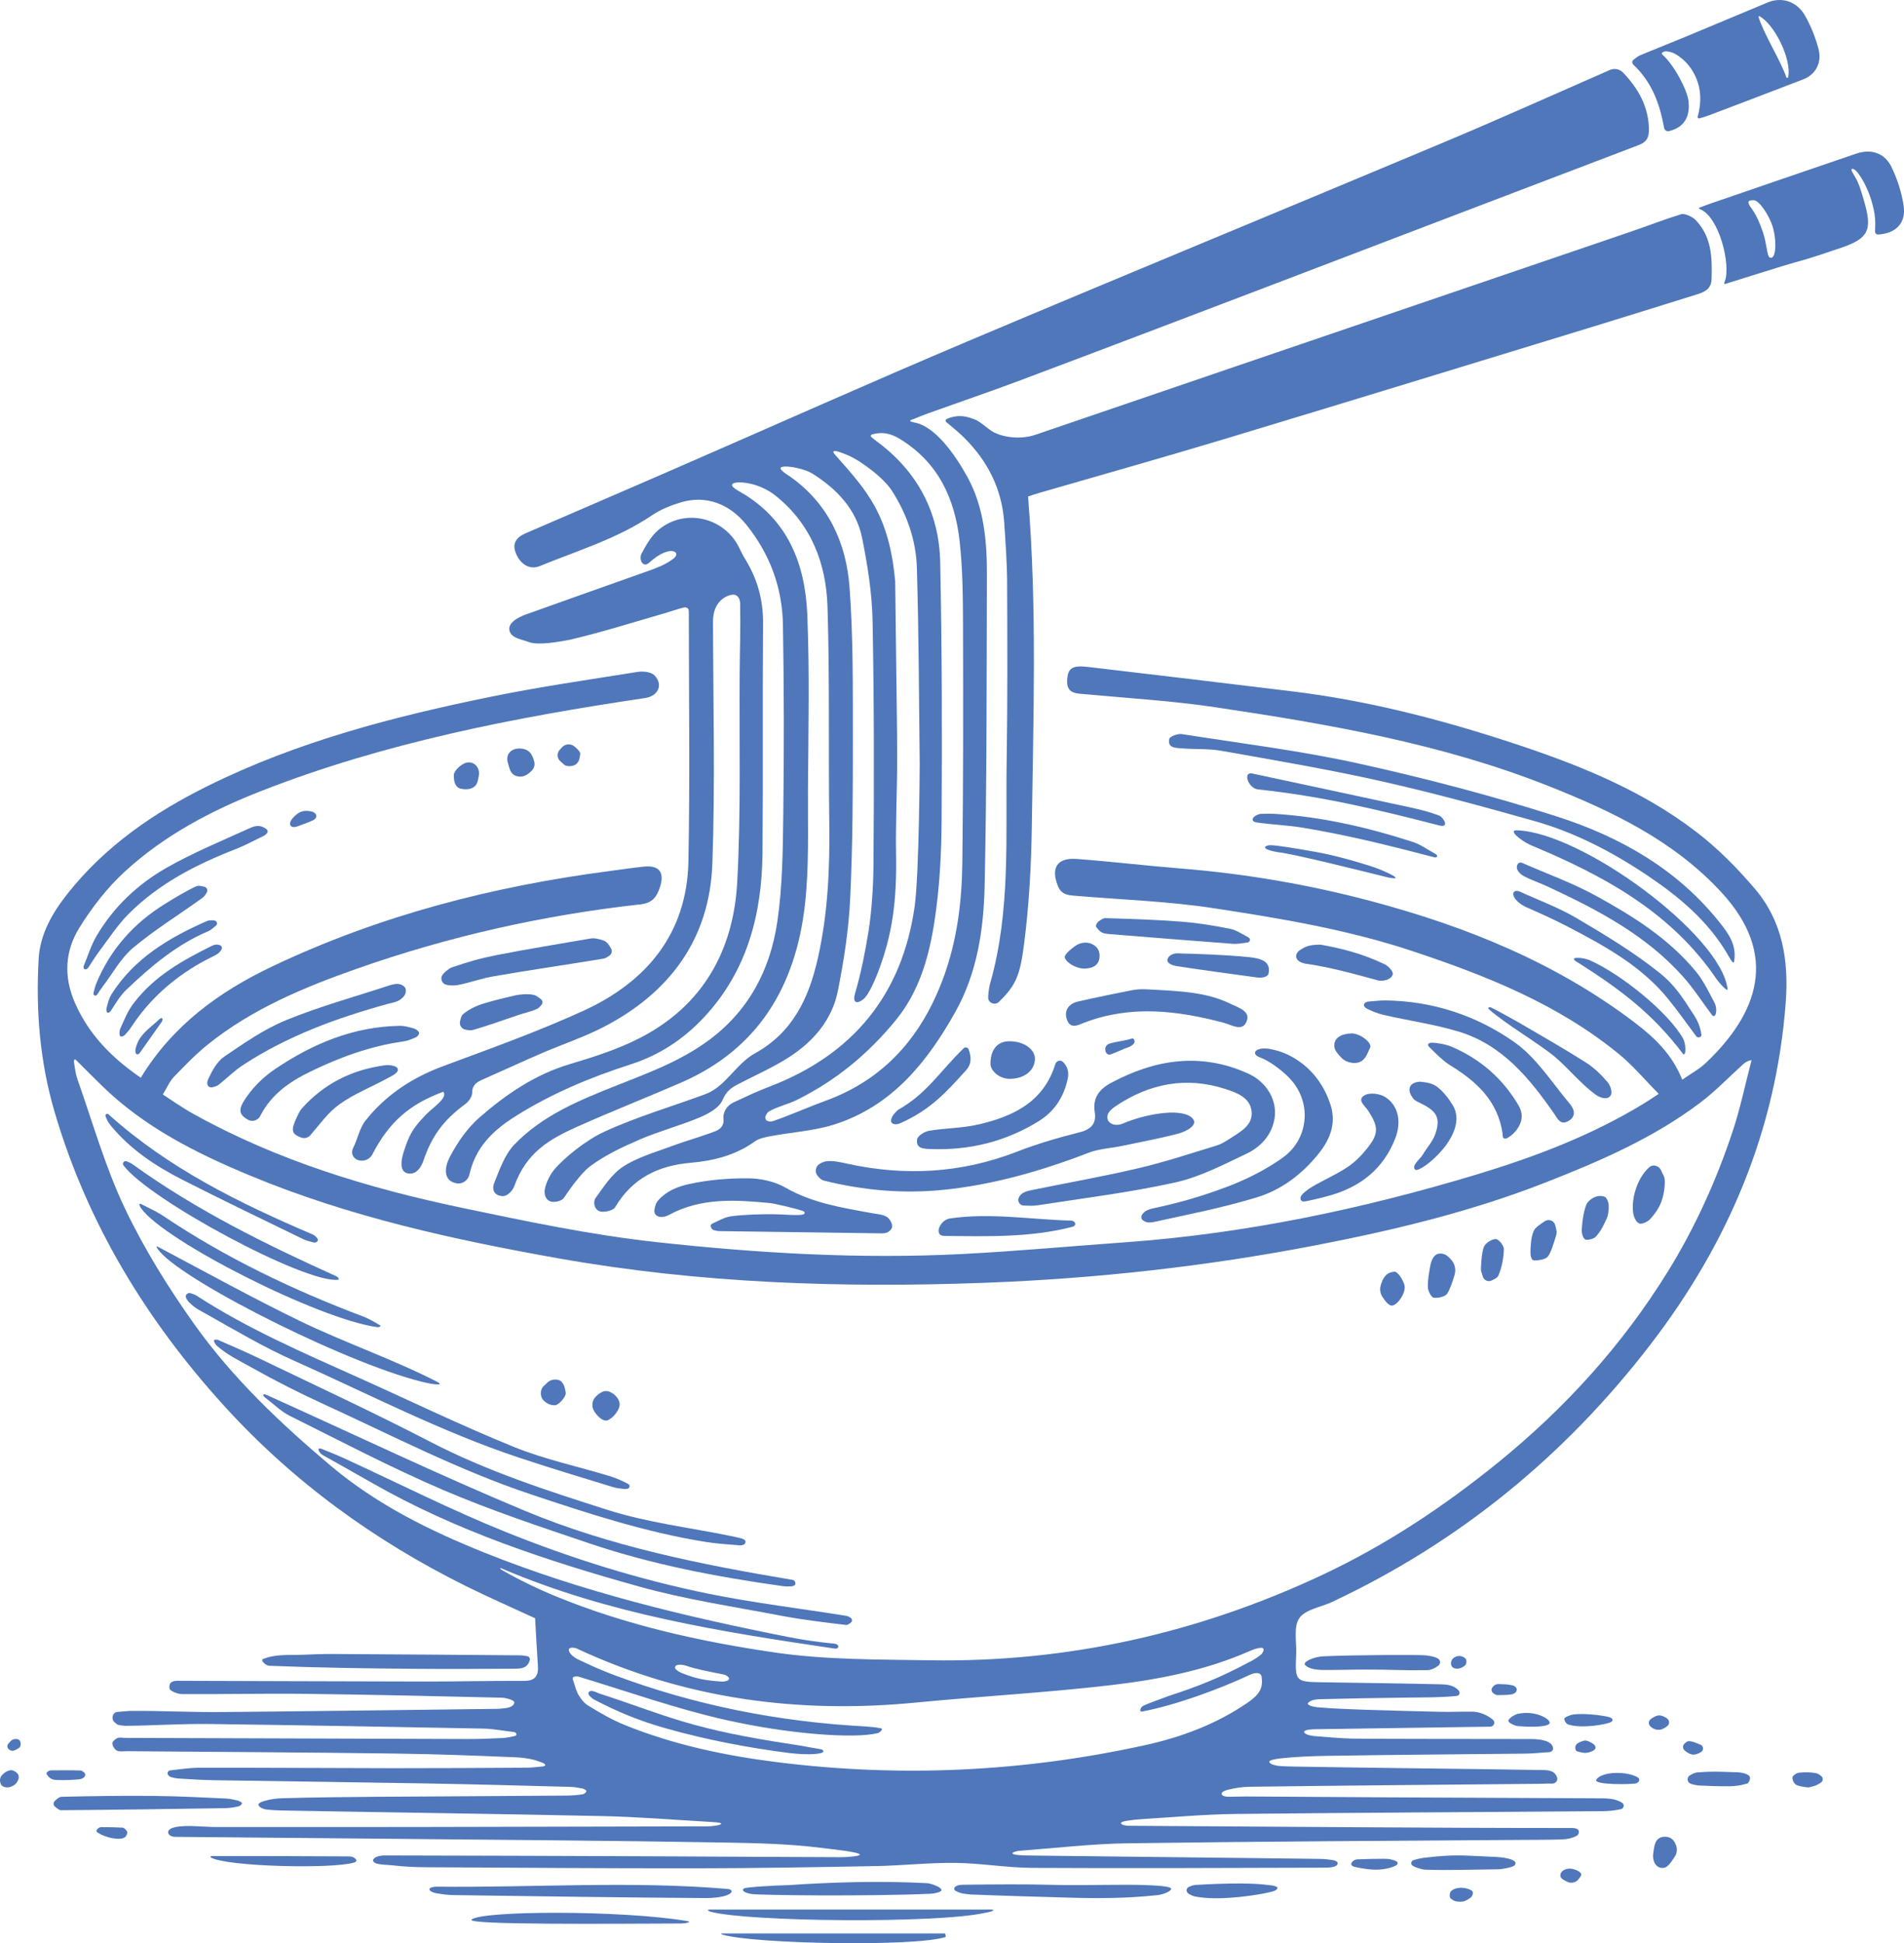 <?xml version="1.0" encoding="utf-8"?>
<!-- Generator: Adobe Illustrator 28.0.0, SVG Export Plug-In . SVG Version: 6.00 Build 0)  -->
<svg version="1.1" id="Ebene_1" xmlns="http://www.w3.org/2000/svg" xmlns:xlink="http://www.w3.org/1999/xlink" x="0px" y="0px"
	 viewBox="0 0 762.4 777.74" style="enable-background:new 0 0 762.4 777.74;" xml:space="preserve">
<style type="text/css">
	.st0{fill:#4F77BA;}
</style>
<g>
	<path class="st0" d="M522.25,693.37c0.64,1.13,3.55,1.42,4.34,1.49c4.93,0.39,9.65,0.84,14.79,0.98
		c5.15,0.14,47.65,0.14,71.48,0.18c4.72,0.01,8.47,0.87,9,3.44c0.2,0.95-0.55,1.76-1.52,1.81c-3.17,0.16-6.26,0.55-9.35,0.58
		c-26.66,0.3-53.31,0.45-79.97,0.9c-6.12,0.1-12,0.35-18.11,0.99c-0.49,0.05-4.79,0.56-4.66,1.34c0.21,1.27,3.27,1.62,3.74,1.69
		c1.02,0.16,6.1,0.27,7.13,0.28c33.66,0.57,63.9,0.83,97.56,1.36c2.72,0.04,5.52-0.15,6.75,2.75c0.55,1.29-0.47,2.71-1.87,2.69
		c-2.6-0.05-2.82,0.06-4.75,0.08c-38.82,0.36-77.65,0.68-116.47,1.19c-2.9,0.04-5.99,0.5-8.89,1.26c-0.5,0.13-2.75,0.78-2.19,1.84
		c0.56,1.06,3.02,0.89,3.51,0.89c2.37,0,3.86-0.12,6.22-0.11c19,0.11,37.99,0.25,56.99,0.35c28,0.14,55.99,0.23,83.99,0.39
		c2.66,0.02,6.64-0.15,9.6,1.82c1.03,0.68,0.66,2.28-0.55,2.54c-2.79,0.6-5.07,0.76-7.19,0.78c-48.98,0.4-97.96,0.58-146.94,1.12
		c-12.65,0.14-25.29,1.32-37.93,2.09c-2.1,0.13-3.48,0.3-5.56,0.62c-0.47,0.07-2.9,0.42-2.49,1.13c0.4,0.71,2.53,0.89,3.01,0.89
		c60.02,0.33,117.51,0.89,177.55,0.89c1.6,0,2.56,0.54,2.68,1.11l0.02,0.12c0.16,0.76-0.18,1.53-0.86,1.91
		c-1.62,0.91-3.95,1.37-5.61,1.42c-5.63,0.2-10.57,0.16-16.21,0.2c-52.66,0.37-105.32,0.62-157.98,1.36
		c-14.47,0.2-28.92,1.94-43.38,3c-0.59,0.04-3.26,0.58-2.62,1.18c0.64,0.6,4.49,0.68,6.33,0.71c38.65,0.45,77.31,0.87,115.96,1.35
		c2.19,0.03,3.28,0.11,5.47,0.44c0.5,0.07,2.92,0.38,2.26,1.74c-0.66,1.36-4.15,1.33-5.68,1.34c-38.82,0.1-77.64,0.29-116.46,0.08
		c-10.29-0.06-20.56-1.87-30.85-2c-10.46-0.13-20.93,1.07-31.4,1.27c-23.98,0.45-47.97,0.87-71.96,0.9
		c-36.31,0.04-72.62-0.24-108.94-0.43c-4.15-0.02-8.31-0.22-12.43-0.69c-2.88-0.33-4.62-0.2-6.98-0.75
		c-0.51-0.12-1.27-0.59-1.46-1.13c-0.18-0.54,0.83-1.36,1.22-1.51c1.26-0.47,2.11-0.63,3.37-0.63c37.33,0.06,74.66,0.21,111.98,0.36
		c23.66,0.1,47.32,0.27,70.98,0.34c2.46,0.01,7.48-0.41,7.37-1.05c-0.21-1.02-10.43-2.06-15.67-2.71
		c-12.98-1.62-26.07-1.9-39.13-2.12c-45.32-0.78-90.64-1.07-135.96-1.52c-27.81-0.28-55.63-0.5-83.44-0.75
		c-0.57-0.01-1.14-0.07-2.02-0.59c-0.67-0.4-0.96-1.29-0.53-1.94c0.45-0.68,1.26-1.05,2.69-1.36c4.49-0.97,10.98-0.04,16.48-0.04
		c26.42,0,52.83,0.03,79.25-0.01c39.16-0.06,78.32-0.16,117.47-0.26c1.77,0,5.38-0.46,5.35-1.07c0-0.5-3.5-0.65-5.26-0.76
		c-14.12-0.82-28.24-1.98-42.38-2.28c-42.12-0.9-84.25-1.44-126.38-2.2c-3.12-0.06-4.96-0.08-8.09-0.43
		c-0.66-0.07-2.59-0.56-3.11-1.65c-0.52-1.08,2.2-1.73,2.73-1.88c2.27-0.67,4.77-0.93,6.96-0.99c12.99-0.34,24.17-0.47,37.17-0.57
		c25.49-0.19,50.98-0.27,76.46-0.48c2.37-0.02,4.16-0.18,6.53-0.53c0.45-0.07,1.37-0.79,1.37-1.24l0,0c0.01-0.46-1.2-1.01-1.66-1.09
		c-1.92-0.32-2.95-0.58-4.88-0.63c-19.16-0.51-38.31-1.03-57.47-1.37c-28.16-0.5-56.31-0.83-84.47-1.28
		c-4.82-0.08-9.64-0.33-14.45-0.67c-1.32-0.09-2.25-0.25-3.55-0.64c-0.52-0.15-1.24-0.94-1.22-1.48l0-0.02
		c0.02-0.6,0.47-1.08,1.07-1.14c3.95-0.42,7.89-1.06,11.84-1.06c25.83-0.03,51.65,0.16,77.48,0.19c17.83,0.02,35.66-0.1,53.49-0.2
		c1.91-0.01,3.82-0.29,5.74-0.44c2.24-0.1,2-1,0.32-1.63c-1.79-0.62-4.37-1.83-10.93-2.12c-17.8-0.72-30.05-1.22-47.86-1.47
		c-35.82-0.5-71.65-0.65-107.48-0.95c-1.33-0.01-2.84,0.29-3.94-0.23c-0.91-0.44-1.74-1.84-1.84-2.89
		c-0.06-0.67,1.15-1.75,2.02-2.13c0.84-0.37,1.96-0.08,2.96-0.07c45.82,0.16,91.65,0.33,137.47,0.46c4.66,0.01,9.33-0.19,13.99-0.41
		c1.51-0.07,3-0.49,4.5-0.75c1.34-0.19,1.01-1.37,0-1.63c-4.2-0.48-8.39-1.32-12.6-1.4c-36.31-0.7-72.63-1.34-108.94-1.83
		c-11.97-0.16-22.21,0.62-34.19,0.73c-0.5,0-2.88-0.28-3.2-0.53c-0.37-0.29-0.73-0.59-1.09-0.89c-1.45-1.25-0.94-3.77,0.94-4.13
		c0.12-0.02,4.96-0.43,5.08-0.43c14.16-0.08,23.62,0.6,37.78,0.46c36.65-0.34,73.29-0.84,109.94-1.28c0.33,0,0.68-0.06,0.99-0.09
		c2.26-0.18,4.99-0.46,5.33-2.43c0.13-0.95-3.35-1.9-5.05-1.94c-26.32-0.62-52.64-1.23-78.97-1.54c-16.33-0.19-32.66,0.2-48.99,0.11
		c-1.77-0.01-4.91-1.23-5.06-2.23c-0.5-3.47,2.58-3.1,4.85-3.09c32.5,0.08,64.99,0.24,97.49,0.28c13.16,0.02,26.33-0.33,39.49-0.25
		c4.45,0.03,5.96-1.86,5.68-6.01c-0.45-6.47-0.77-12.95-1.12-19.06c-9.38-4.34-18.65-8.39-27.7-12.87
		c-36.78-18.24-69.48-41.96-97.14-72.48c-30.99-34.2-54.43-72.68-67.54-117.18c-5.91-20.06-7.59-40.58-6.42-61.32
		c0.56-9.93,5.45-18.41,11.55-26.12c15.11-19.09,34.59-32.45,56.2-43.15c36.01-17.84,74.5-27.77,113.56-35.74
		c19.39-3.96,39.01-6.78,58.56-9.9c2.18-0.35,5.43,0.01,6.75,1.4c3.6,3.8,1.42,8.28-3.79,9.06
		c-52.32,7.77-104.13,17.83-153.62,37.17c-19.94,7.79-38.93,17.77-54.79,32.37c-7,6.44-13.06,14.27-18.09,22.37
		c-5.77,9.29-6.43,19.52-1.78,30.12c5.66,12.89,15,22.14,26.35,29.94c12.72-20.88,31.27-34.4,52.64-44.55
		c42.99-20.42,88.45-32.12,135.48-38.23c4.46-0.58,8.91-1.26,13.38-1.72c6.08-0.62,8.3,2.26,6.41,8.14
		c-1.23,3.84-2.93,6.42-7.8,6.96c-38.89,4.3-76.85,12.83-113.77,25.83c-21.13,7.44-41.72,16.02-59.4,30.19
		c-4.91,3.93-9.32,8.53-13.7,13.07c-1.72,1.78-2.72,4.25-4.41,7.01c2.89,1.85,7.39,5.08,12.21,7.76
		c33.68,18.72,70.13,29.76,107.55,37.6c25.72,5.39,51.58,10.83,77.65,13.7c40.9,4.49,82.05,6.91,123.26,4.76
		c21.61-1.13,43.18-3.12,64.78-4.67c47.89-3.45,94.61-13.25,140.44-27.07c23.42-7.06,46.37-15.75,67.42-28.64
		c1.53-0.93,3-1.95,5.67-3.69c-5.58-5.64-10.26-11.27-15.81-15.83c-24.39-20-53.08-31.42-82.64-41.25
		c-26.07-8.68-53.01-13.16-79.98-17.26c-17.91-2.72-36.13-3.36-54.22-4.86c-3.2-0.27-6.35-0.16-7.88-3.9
		c-2.98-7.27-0.39-11.5,7.42-10.92c13.94,1.03,27.83,2.71,41.77,3.83c25.8,2.07,51.23,6.42,76.2,13.06
		c37.92,10.09,73.93,24.59,105.48,48.56c7.85,5.96,15.04,12.7,19.09,22.91c3.49-2.45,6.87-4.26,9.54-6.8
		c20.63-19.64,29.5-43,6.01-68.35c-19.08-20.59-43.57-32.27-69.2-42.43c-42.96-17.03-88.04-24.73-133.34-31.5
		c-17.11-2.56-34.45-3.57-51.7-5.18c-3.94-0.37-8.03-0.06-7.59-5.94c0.33-4.48,2-5.75,8.24-5.02c27.42,3.21,54.84,6.5,82.25,9.84
		c29.37,3.58,57.95,10.88,85.97,20.01c26.78,8.72,53.15,18.99,75.74,36.41c8.5,6.55,16.21,14.39,23.19,22.57
		c11.1,13.03,13.58,28.76,12.32,45.53c-3.86,51.29-23.09,96.44-54.19,136.88c-34.23,44.51-76.54,79.09-127.45,102.99
		c-4.51,2.12-10.74,2.99-13.14,6.51c-2.4,3.51-1.01,9.62-1.24,14.59c-0.49,10.65-0.26,10.89,10.25,11.05
		c15.83,0.25,31.66,0.44,47.49,0.81c2.41,0.06,5.1,0.22,7.2,2.33c0.71,0.71,0.76,2.19-0.8,2.35c-5.98,0.61-12.78,0.56-18.56,0.63
		c-12.16,0.15-24.32,0.34-36.48,0.66c-0.51,0.01-2.22,0.23-2.72,0.46c-1.02,0.47-2.34,1.14-1.41,1.76c0.58,0.39,0.91,0.52,1.77,0.72
		c4.44,1.04,34.72,1.7,50.87,2.1c4.33,0.11,8.67-0.12,13-0.05c2.68,0.04,5.96,1.27,8.22,3.29c1.05,0.94,0.33,2.69-1.08,2.71
		c-24.01,0.35-47.19,0.69-70.36,1.03C525.74,692.11,521.61,692.24,522.25,693.37z M231.25,677.62c0.62,1.32,2.33,3.81,4.02,4.85
		c4.8,2.96,9.73,5.85,14.94,7.95c19.57,7.9,39.95,12.22,60.93,14.85c49.47,6.21,98.44,3.9,147.05-6.73
		c14.87-3.25,29.08-8.54,41.73-17.32c4.56-3.17,5.85-5.81,5.28-9.99c-0.32-2.36-3.19-1.62-4.49-1.02
		c-12.35,5.8-30.19,12.35-43.46,14.81c-1.11,0.21-0.64-1.6,0.33-2.18c1.59-0.95,8.62-3.32,10.31-4.04
		c11.15-3.59,20.7-7.32,32.23-13.54c1.56-0.67,3.41-1.95,4.8-3.01c0.44-0.33,1.32-1.74,0.99-2.35s-1.41-0.37-1.93-0.28
		c-1.42,0.25-2.56,0.73-3.85,1.29c-17.76,7.8-36.66,11.36-55.66,13.58c-25.79,3.01-51.76,4.4-77.61,6.92
		c-47.25,4.61-92.73-1.43-135.99-21.65c-0.61-0.28-1.03-0.27-1.75-0.31c-0.36-0.02-1.02,0.14-1.22,0.44l0,0
		c-0.27,0.4-0.1,0.84,0.11,1.27c0.57,1.18,2.01,2.29,3.27,2.9c4.64,2.24,9.37,4.36,14.19,6.18c32.54,12.25,66.24,18.86,100.92,20.73
		c1.62,0.09,4.61,0.38,6.38,0.75c1.02,0.21-0.33,1.69-1.34,1.94c-9.09,2.25-34.85,0.54-60.69-5.26c-20.03-4.5-38.4-11.1-58.72-17.25
		c-0.92-0.28-3.21-0.49-2.61,1.18c0.44,1.23,0.83,2.52,1.25,3.82C230.81,676.55,231.18,677.47,231.25,677.62z M30.61,424.42
		c-1.02-1.12-1.06,0.32-0.97,0.85c0.39,2.4,0.59,4.48,1.39,6.74c6.09,17.23,11.09,35,18.89,51.43
		c7.73,16.28,17.42,31.85,27.89,46.57c15.3,21.51,34.46,39.65,54.63,56.64c18.44,15.53,39.71,26.04,61.91,34.91
		c39.14,15.64,79.9,25.43,121.11,33.58c6.36,1.26,11.99,2.05,18.45,2.68c1.45,0.14,1.86,0.79,1.73,1.4l0,0
		c-0.1,0.49-0.81,0.69-1.31,0.61c-45.43-6.72-90.65-13.8-133.31-32.02c-1.22-0.52-0.82,0.14,0.04,0.62c7.06,4,14.04,7.4,21.48,10.46
		c28.06,11.52,57.59,18.06,87.36,22.44c20.64,3.04,41.83,2.84,62.79,3.17c54.87,0.87,107.11-10.87,156.76-34.16
		c25.47-11.95,48.71-27.38,70.53-45.09c26.75-21.72,49.61-46.88,67.76-76.18c10.91-17.6,19.44-36.44,25.99-56.07
		c3.13-9.38,5.13-19.14,7.64-28.72c-1.92,0.33-2.84,1.17-3.76,2.01c-5.54,5.01-10.75,10.46-16.68,14.95
		c-18.92,14.31-40.56,23.62-62.44,32.17c-29.55,11.55-60.28,18.93-91.41,24.95c-43.94,8.49-88.27,13.4-132.92,15.06
		c-57.04,2.11-113.9,0.25-170.3-9.75c-42.23-7.49-84-16.65-123.74-33.17c-21.58-8.97-42.44-19.42-59.44-36.09
		C37.3,431.1,33.97,427.75,30.61,424.42z M270.6,666.69c-1.34,1.38,2.15,2.82,2.52,2.96c5.77,2.32,9.69,2.97,16.19,3.39
		c0.4,0.03,2.45-0.23,2.64-1.05s-1.54-1.67-1.93-1.75c-6.18-1.24-11.19-2.14-15.39-3.6C273.44,666.23,271.24,666.04,270.6,666.69z"
		/>
	<path class="st0" d="M349.13,173.88c-0.46,0.13-0.6,0.72-0.23,1.03c0.74,0.61,1.36,1.13,2.01,1.61
		c16.4,12.06,25.16,28.49,25.57,48.59c0.71,34.65,0.78,69.32,0.55,103.98c-0.09,13.28-0.84,26.68-2.87,39.78
		c-2.19,14.12-6.03,27.91-15.52,39.5c-11.06,13.52-24.14,24.27-39.8,31.97c-3.04,1.49-8.2,2.81-11.09,4.6
		c-0.49,0.3-1.55,1.84-1.29,2.71l0.21,0.45c0.26,0.57,1.46,1.08,3.11,0.52c6.44-2.21,14.17-5.65,20.57-7.97
		c23.93-8.67,38.77-25.89,47.43-49.4c5.51-14.97,7.37-30.43,7.56-46.1c0.39-31.66,0.36-63.33,0.27-94.99
		c-0.03-11.15-0.12-22.36-1.34-33.42c-1.88-17.06-8.51-31.69-24.04-41.11C356.6,173.43,353.3,172.72,349.13,173.88z M368.27,305.66
		c-0.28-26.12-0.38-52.25-1.13-78.35c-0.32-11.1-3.99-21.54-10.05-30.97c-3.33-5.19-12.78-12.28-18.08-14.34
		c-2-0.78-4.64-1.89-5.18-1.37c-0.46,0.47,0.65,1.47,1.19,2.09c11.92,13.54,21.02,23.14,23.43,49.96
		c0.26,20.46,0.53,40.92,0.76,61.39c0.06,5.11,0.01,10.22,0.01,15.37c0,0-0.56,23.94-0.45,29.22c0.37,18.03-0.42,32.4-6.87,49.6
		c-1.13,3.01-3.89,9.85-6.21,11.67c-2.82,2.21-4.33,1.16-3.32-2.28c2.52-8.6,4.07-16.73,5.39-24.83c1.25-7.67,1.93-18.14,1.99-25.87
		c0.26-32.83,0.28-65.66-0.35-98.48c-0.21-11.06-2-22.2-4.17-33.08c-2.31-11.57-10.2-19.71-19.89-25.82
		c-2.9-1.83-9.44-3.26-12.02-2.73c-2.58,0.54,2.25,3.34,3.09,3.93c15.3,10.83,22.45,26.51,23.77,44.34
		c1.49,20.07,1.3,40.28,1.32,60.43c0.03,21.32-0.05,42.67-1.06,63.96c-0.59,12.43-2.5,24.9-4.95,37.12
		c-2.32,11.62-9.87,20.32-19.7,26.6c-6.43,4.11-13.51,7.2-20.3,10.73c-2.77,1.44-4.76,2.93-6.19,6.36
		c-1.29,3.08-5.64,5.45-9.15,6.93c-7.82,3.29-16.12,5.44-23.9,8.8c-6.97,3.01-14.05,6.3-20.06,10.82
		c-3.69,2.78-8.72,10.05-10.44,12.63c-0.4,0.6-1.07,0.86-1.74,1.13c-0.89,0.35-2.56,0.67-3.85,0.14c-1.77-0.73-2.37-3-1.99-4.87
		c0.57-2.8,2.2-6,4.04-8.11c3.53-4.09,11.97-11.23,19.77-14.83c13.08-6.03,27.08-10.06,40.64-15.1c2.2-0.82,4.31-2.26,6.08-3.83
		c4.57-4.06,8.3-9.51,13.48-12.36c15.35-8.45,21.75-22.33,25.33-38.24c4.01-17.82,4.8-35.92,4.55-54.14
		c-0.38-28.82,0.2-57.66-0.71-86.46c-0.54-17.3-6.48-32.92-20.68-44.34c-6.96-5.6-15.58-5.99-17.14-4.96s1.94,2.83,3.03,3.45
		c18.95,10.9,25.86,28.78,26.7,49.08c0.95,23.12,0.42,46.31,0.27,69.47c-0.1,15.65,0.53,31.44-1.26,46.93
		c-3.72,32.15-18.54,57.37-49.49,70.82c-13.75,5.97-27.7,11.46-41.39,17.56c-11.71,5.22-20.52,10.46-25.42,23.77
		c-0.51,1.7-2.92,4.66-5.36,4.05c-2.57-0.36-3.85-2.36-2.63-5.4c2.13-5.28,4.15-11.15,7.94-15.11
		c11.19-11.66,25.89-17.71,40.69-23.58c12.48-4.95,25.12-9.55,36.3-17.56c16.72-11.98,25.46-28.61,28.35-48.12
		c2.08-14.08,2.2-28.52,2.38-42.81c0.32-25.32,0.31-50.65-0.13-75.97c-0.25-14.85-5.17-28.28-14.62-40.04
		c-6.74-8.38-16.2-12.08-26.46-8.94c-3.94,1.2-7.93,2.81-11.32,5.1c-13.85,9.36-29.73,14.12-44.97,20.34
		c-3.91,1.6-7.58-0.53-9.47-4.89c-1.81-4.17,0.08-6.63,3.84-8.25c19.56-8.44,39.13-16.86,58.67-25.36
		c39.39-17.14,78.6-34.68,118.17-51.4c63.5-26.83,127.27-53.03,190.83-79.71c22.2-9.32,44.16-19.19,66.46-28.95
		c1.83-0.8,3.97-0.34,5.34,1.12c5.91,6.25,10.1,13.32,10.29,22.55c0.07,3.26-0.84,5.15-4.1,6.39
		c-49.98,18.98-99.92,38.1-149.88,57.13c-32.38,12.33-64.76,24.65-97.2,36.83c-12.46,4.68-25.07,8.97-37.61,13.47
		c-2,0.72-3.95,1.55-5.9,2.32c-1.82,0.58-1.35,0.91,0.63,1.29c8.24,1.57,16.1,12.65,21.1,21.69c6.69,12.11,7.91,25.72,7.87,39.3
		c-0.12,41.49-0.02,82.99-0.91,124.46c-0.37,17.32-2.99,34.8-11.6,50.22c-11.3,20.25-25.57,38.08-48.9,45.38
		c-8.03,2.51-16.69,2.99-25.03,4.55c-2.26,0.42-4.76,0.89-6.55,2.18c-7.75,5.55-16.51,7.71-25.77,8.52
		c-12.87,1.12-23.28,6.2-30.11,17.79c-0.81,1.38-4.66,2.22-6.32,1.56c-2.44-0.97-2.29-4.18-1.62-5.1c3.35-4.6,6.62-9.83,11.23-12.79
		c5.88-3.78,12.96-5.74,19.62-8.23c5.75-2.15,11.73-3.72,17.44-5.97c2.17-0.86,3.31-2.7,3.05-4.65c-0.37-2.84,1.37-5.54,3.96-6.76
		c4.88-2.28,9.53-4.47,14.33-6.3c33.49-12.78,53.24-36.79,58.26-72.21C368.07,349.44,368.27,305.66,368.27,305.66z"/>
	<path class="st0" d="M411.65,198.72c3.65,44.28,2.11,88.09,1.51,131.87c-0.22,15.77-1.09,31.61-3.1,47.23
		c-1.56,12.17-3.1,16.46-10.09,23.17c-1.67,1.6-4.45,0.34-4.29-1.97c0.13-1.93,0.33-3.73,0.81-5.45c8.3-29.2,6.13-59.16,6.6-88.9
		c0.37-23.82,0.28-47.65,0.18-71.47c-0.03-7.98-0.62-15.97-1.15-23.94c-0.9-13.6-6.72-24.93-16.36-34.38
		c-2.02-1.99-4.26-3.75-6.87-5.96c-0.41-0.35-0.31-1.02,0.19-1.23c4.72-2.03,8.32-1.05,11.85,0.45c1.89,1.02,3.45,2.39,5.37,3.85
		c3.86,2.92,11.84,4.23,18.37,2c26.62-9.1,53.25-18.18,79.88-27.26c52.79-17.99,105.59-35.97,158.37-53.98
		c6.77-2.31,13.45-4.92,20.29-7.03c1.38-0.42,4.82,1.23,5.73,2.32c6.35,6.59,6.73,14.73,6.39,23.82c-0.14,3.76-2.77,5.01-5.76,5.94
		c-14.47,4.5-28.93,9.04-43.42,13.47c-48.89,14.94-97.76,29.95-146.7,44.7c-24.39,7.35-48.93,14.22-73.39,21.32
		C414.63,197.69,413.23,198.2,411.65,198.72z"/>
	<path class="st0" d="M293.59,237.99c-1.6,0-8.1,1.79-8.09,10.76c0.06,32.32,0.9,64.67-0.26,96.95
		c-1.09,30.24-17.22,51.85-43.89,65.51c-7.83,4.01-16.28,6.79-24.38,10.29c-7.94,3.43-15.79,7.07-23.71,10.56
		c-2.41,1.06-4.2,2.17-4.2,5.38c0,1.5-1.41,3.45-2.75,4.44c-8.66,6.38-13.4,12.72-16.77,22.66c-1.25,3.7-3.7,5.87-6.63,4.98
		c-2.96-0.9-2.31-5.26-1.27-8.46c2.04-6.3,3.29-9.08,8.23-14.2c2.62-3.14,9.75-7.3,7.62-9.91c-13.55,5.05-21.65,12.05-28.42,25.12
		c-1.07,2.06-3.71,3.04-5.86,2.17l-0.08-0.03c-1.88-0.75-2.69-2.86-1.77-4.66c1.83-3.62,2.62-8.08,5.01-11.08
		c8.14-10.25,18.72-17.19,31.09-21.78c18.87-7.01,37.89-13.8,56.17-22.16c25.3-11.58,41.46-30.87,42.03-59.84
		c0.64-32.98,0.17-65.98,0.16-98.97c0-0.43,0.01-1.17-0.13-1.8c-0.13-0.6-1.15-0.95-1.74-0.81c-2.46,0.57-4.49,1.35-6.78,2.02
		c-15.99,4.64-26.13,7.89-38.93,10.9c-2.82,0.56-12.61,2.45-16.47,0.94c-2.81-1.1-6.55-1.39-7.62-4.14
		c-1.31-3.35,3.21-5.75,6.55-6.95c16.13-5.77,32.28-11.48,48.42-17.21c3.49-1.24,6.97-2.49,10.12-4.77c4.27-2.74-0.67-6.55-9.29,1.3
		c-2.53,2.3-4.26-1.37-3.04-3.66c1.83-3.44,3.91-7.1,6.83-9.53c10.56-8.77,26.43-4.95,32.32,7.35c0.7,1.46,1.41,2.92,2.26,4.29
		c4.95,7.98,7.3,16.43,7.23,25.8c-0.24,30.66,0.05,61.33-0.23,91.99c-0.23,24.51-6.16,47.22-23.4,65.7
		c-8.07,8.65-17.78,15.1-29.1,18.75c-16.22,5.23-31.81,11.67-46.32,20.81c-9.56,6.02-16.11,12.66-18.56,23.47
		c-0.5,2.22-2.81,3.84-5.05,3.44c-5.88-1.04-4.62-6.92-2.93-10.23c3.03-5.91,7.09-11.82,12.07-16.16
		c10.68-9.3,22.34-17.25,36.3-21.38c9.39-2.78,18.88-5.84,27.58-10.25c25.37-12.86,37.78-34.99,39.29-62.45
		c1.53-27.92,0.78-55.96,0.98-83.95c0.07-9.86,0.41-17.82,0.19-27.68C296.32,239.35,295.19,237.99,293.59,237.99z"/>
	<path class="st0" d="M409.92,482.5c-1.55-0.06-2.6-1.64-2.02-3.08c0.8-1.99,2.86-2.63,5.06-3.08c14.34-2.92,28.78-5.47,43.02-8.81
		c10.5-2.46,20.78-5.89,31.12-9.03c1.88-0.57,3.64-1.66,5.31-2.74c4.17-2.72,9.42-5.33,8.74-11.09c-0.64-5.39-5.94-7.36-10.51-8.83
		c-15.66-5.05-30.29-2.21-43.77,6.79c-0.58,0.39-1.1,0.77-1.56,1.15c-4.33,3.57-0.69,8.05,4.47,5.84
		c8.34-3.57,22.21-6.21,27.08-2.59c3.98,2.97-2.05,5.88-4.83,6.61c-7.49,1.98-15.12,3.41-22.71,4.99c-4.5,0.94-9.27,1.13-13.49,2.76
		c-18.89,7.29-38.21,12.83-58.37,14.85c-16.02,1.6-31.95,0.16-47.57-3.73c-0.92-0.23-1.71-0.97-2.47-1.85
		c-1.31-1.54-0.92-3.88,0.83-4.88c0.9-0.51,1.81-0.92,2.76-1.02c2.73-0.29,5.62,0.41,8.37,1.01c22.88,5,45.42,3.86,67.69-4.78
		c8.24-3.2,16.73-5.67,25.3-7.83c4.52-1.14,6.72-3.49,5.99-8.02c-0.89-5.52,1.61-9.08,6.44-11.68c17.79-9.57,36.11-12.33,54.97-3.79
		c7.74,3.51,11.78,11.03,10.56,18.12c-1.12,6.53-5.5,11.25-11.15,13.93c-9.28,4.42-18.67,9.33-28.57,11.53
		c-18.15,4.03-36.69,6.28-55.09,9.14C413.71,482.67,411.83,482.58,409.92,482.5z"/>
	<path class="st0" d="M690.67,112.55c2.49-6.72-2.38-25.88-9.93-28.82c-0.36-0.14-0.71-0.43-0.36-0.58
		c1.39-0.56,3.87-1.44,4.37-1.62c19.47-6.69,38.94-13.37,58.42-20.01c6.11-2.08,11.54-0.35,14.33,5.52
		c2.25,4.74,3.93,9.94,4.73,15.12c1.09,7.01-2.89,11.22-10.14,11.7c-0.73,0.05-1.31-0.51-1.28-1.24c0.15-3.97,0.29-6.58-1.58-12.77
		c-1.23-4.04-3.84-9.2-5.97-11.43c-0.31-0.33-0.91-0.83-1.45-0.84c-0.54-0.02-0.57,0.52-0.31,0.96c0.38,0.64,1.23,2.1,1.62,2.82
		c1.55,2.83,2.32,5.86,3.25,8.98c3.52,11.87,1.86,15.16-9.7,19.03c-5.84,1.96-11.67,3.98-17.62,5.56
		c-4.24,1.13-24.5,7.57-28.33,8.74C690.21,113.81,690.48,113.04,690.67,112.55z M702.03,80.1c-2.47,0.07-2.02,0.97-1.62,1.88
		c0.53,1.23,2.73,2.82,5.46,10.82c1.61,4.71,1.63,9.67,2.73,10.24c2.5,1.29,3.01-6.28,1.22-12.31
		C708.58,86.57,704.51,80.03,702.03,80.1z"/>
	<path class="st0" d="M666.34,51.16c-1.72-9.56-4.85-18.23-12.34-25.31c-0.58-0.55-0.51-1.49,0.12-1.97
		c0.95-0.73,1.72-1.35,2.6-1.73c6.09-2.56,12.25-4.95,18.35-7.49c10.91-4.53,21.8-9.12,32.7-13.66c5.63-2.34,11.66-0.55,14.98,5.23
		c2.37,4.13,4.18,8.73,5.41,13.34c1.48,5.57-1.19,10.3-6.1,12.19c-12.41,4.78-24.84,9.51-37.28,14.23
		c-1.17,0.45-3.01,1.04-4.27,1.39c-0.45,0.12-0.85-0.29-0.72-0.73c3.46-12.14-2.5-20.1-6.28-23.15c-1.84-1.48-3.53-2.75-6.35-2.96
		c-0.84-0.06-2.25,0.64-1.62,1.2c5.08,4.52,10.15,14.6,10.59,18.78c0.49,4.66-0.49,10.16-7.85,11.98
		C667.38,52.7,666.51,52.06,666.34,51.16z M704.15,6.79c2.08,6.79,8.87,17.47,11.14,24.15c0.12,0.36,0.64,0.33,0.72-0.03
		c1.5-7.26-5.54-21.25-11.49-24.42C704.32,6.37,704.09,6.57,704.15,6.79z"/>
	<path class="st0" d="M694.38,384.81c-0.28,1.64-2.23-2.21-3.01-3.51c-7.65-12.74-18.79-22.15-30.76-30.26
		c-14.2-9.62-29.48-17.71-46.11-22.41c-20.47-5.78-41.02-11.39-61.76-16.04c-21.08-4.72-42.41-8.32-63.68-12.1
		c-5.21-0.93-10.64-0.53-15.95-0.98c-2.33-0.2-5.72-0.07-4.89-3.8c0.22-0.99,3.39-2.15,5-1.9c23.65,3.71,47.48,6.62,70.81,11.78
		c26.77,5.92,53.41,12.86,79.5,21.24c25.3,8.12,48.2,21.12,65.18,42.54C692.17,373.72,695.49,378.26,694.38,384.81z"/>
	<path class="st0" d="M284.64,491.02c-0.19-0.5,0.05-1.05,0.54-1.27c2.52-1.14,4.99-2.62,7.61-2.96c5.42-0.7,11.86-0.85,16.43-0.83
		s10.43,0.71,12.48,0.09c0.61-0.18,0.65-1.03,0.06-1.27c-2.4-0.96-11.65-3.1-13.4-3.27c-13.8-1.31-27.58-2.27-40.48,4.73
		c-0.95,0.52-2.07,0.86-3.24,0.82c-1.7-0.06-2.8-1.19-2.59-2.72c0.19-1.36,0.46-2.77,1.66-4.08c3.35-3.67,7.61-5.34,12.14-6.34
		c7.75-1.71,15.86-2.39,23.8-2.32c4.98,0.04,10.52,1.24,14.79,3.69c10.88,6.23,22.81,8.09,34.76,10.26
		c1.96,0.36,4.11,0.47,5.78,1.41c1.17,0.66,2.25,2.51,2.26,3.84c0.01,0.91-0.77,1.86-2.12,2.54c-0.28,0.14-1.47,0.3-1.81,0.29
		c-21.81-0.29-43.61-0.59-65.42-0.91c-0.66-0.01-1.32-0.19-1.97-0.36c-0.54-0.14-0.97-0.53-1.16-1.05L284.64,491.02z"/>
	<path class="st0" d="M509.08,419.94c3.98,0.83,7.03,2.18,10.03,4.1c6.65,4.26,11.12,10.46,13.6,17.96
		c2.43,7.37,0.02,13.79-4.56,19.54c-6.59,8.28-15.01,14.69-24.93,17.69c-14.11,4.27-26.59,6.63-41.02,9.81
		c-2.82,0.56-3.62-0.02-4.45-0.56c-0.73-0.48-0.96-1.45-0.51-2.2c0.51-0.87,1.58-2.03,4.21-2.6c11.06-2.37,18.98-4.64,29.55-8.56
		c7.78-2.89,16.08-7.05,22.77-11.88c9.99-7.22,11.53-21.14,3.6-30.58c-3.09-3.68-8.96-8.07-12.92-9.48
		C500.51,421.75,502.91,418.64,509.08,419.94z"/>
	<path class="st0" d="M548.11,400.84c2.24-0.15,4.49-0.46,6.73-0.43c18.9,0.23,36.45,6.08,51.55,16.69
		c8.84,6.21,15.05,16.21,22.21,24.7c1.68,1.99,2.79,4.91-0.55,6.84c-3.24,1.87-4.31-0.85-5.72-2.88
		c-9.91-14.26-20.83-27.59-38.21-32.87c-9.83-2.98-20.13-4.37-30.16-6.72c-2.3-0.54-4.25-1.3-6.43-2.38
		C544.99,402.51,546.41,400.89,548.11,400.84z"/>
	<path class="st0" d="M158.01,393.88c1.27-0.24,2.61,0.01,3.63,0.79c0.28,0.22,0.85,0.71,0.85,1.6c0,1.65-0.49,2.47-2.14,3.75
		c-1.31,1.02-3.34,1.29-5.1,1.78c-20.44,5.63-40.23,12.84-58.08,24.55c-3.44,2.25-6.36,5.27-9.62,7.82
		c-0.79,0.62-2.46,1.02-2.83,1.04c-1.68,0.07-2.14-1.62-1.35-3.31c1.56-3.36,3.54-7.05,6.41-9c7.94-5.4,16.01-11.02,24.81-14.62
		c13.48-5.5,27.63-9.39,41.5-13.94C156.67,394.14,157.26,394.02,158.01,393.88z"/>
	<path class="st0" d="M99.29,448.15c-3.89-2.18-3.91-4.28-0.74-8.87c3.14-4.54,7.15-8.42,11.73-11.5
		c14.9-10.02,31.12-16.84,49.47-17.2c2.3-0.05,3.78,0.46,6.09,1.08c0.66,0.18,1.96,1.1,1.98,1.79l0,0.02
		c0.01,0.64-0.76,1.48-1.34,1.72c-1.81,0.75-3.2,1.38-5.08,1.64c-13.16,1.85-25.43,6.37-37.28,12.13
		c-8.3,4.03-15.63,9.21-19.89,17.65C103.31,448.42,101.07,449.15,99.29,448.15z"/>
	<path class="st0" d="M453.16,396.34c1.81-0.36,3.66-0.49,5.5-0.4c14.5,0.71,24.82,1.22,34.33,5.94c2.94,1.46,7.86,2.8,6.17,6.96
		c-1.72,4.22-5.93,1.36-9.12,0.51c-18.58-4.92-37.16-7.18-55.78-0.08c-2.44,0.93-5.7,2.87-7.08-1.3c-1.23-3.72,0.98-6.32,4.39-7.1
		C439.66,399,447.83,397.4,453.16,396.34z"/>
	<path class="st0" d="M211.09,662.85c0.76,0.12,1.26,0.87,1.05,1.61c-0.98,3.48-3.85,3.39-6.42,3.41
		c-13.14,0.08-26.28,0.15-39.42,0.04c-20.13-0.17-38.27-0.41-58.4-1.21c-1.56-0.06-3.89-2.29-2.41-2.8
		c1.23-0.43,2.47-0.79,3.74-1.02c3.84-0.71,7.86-0.43,11.8-0.59c4.19-0.17,8.38-0.34,12.58-0.31c24.79,0.14,49.59,0.33,74.38,0.53
		C208.94,662.5,209.9,662.67,211.09,662.85z"/>
	<path class="st0" d="M236.36,375.64c0.89-0.15,1.81-0.13,2.69,0.07c1.42,0.33,2.76,0.56,3.68,1.3c0.83,0.66,1.4,1.64,1.96,2.65
		c0.52,0.96,0.26,2.16-0.63,2.79c-0.8,0.57-1.61,1.1-2.49,1.24c-14.61,2.42-29.27,4.51-43.85,7.05c-5.55,0.96-9.04,2.48-14.58,3.54
		c-0.97,0.19-3.94,0.22-5.06-0.39c-1.1-0.61-1.61-1.92-1.21-3.11c0.44-1.3,3.15-3.29,3.94-3.56c6.58-2.24,11.04-3.57,17.85-4.92
		C211.22,379.82,223.88,377.81,236.36,375.64z"/>
	<path class="st0" d="M422.58,425.87c0.41-1.32,2.06-1.81,3.04-0.85c2.21,2.16,2.46,4.57,1.79,7.36
		c-1.66,6.94-5.3,12.52-11.43,16.31c-13.26,8.21-27.74,11.78-43.28,11.19c-2.62-0.1-6.06-0.05-5.47-3.88
		c0.21-1.4,2.97-3.13,4.78-3.43c6.54-1.09,13.31-1.02,19.73-2.51C405.68,446.83,417.89,441.08,422.58,425.87z"/>
	<path class="st0" d="M174.53,755.11c38.51,0.44,78.48-2.42,117.13,0.94c1.12,0.1,2.33,1.22-0.28,2.35
		c-2.16,0.94-6.2,1.29-8.48,1.27c-33.65-0.22-67.3-0.7-100.94-1.19c-2.75-0.04-4.73-0.3-7.47-0.79c-0.8-0.14-2.55-0.77-2.54-1.55
		C171.95,755.36,174.08,755.11,174.53,755.11z"/>
	<path class="st0" d="M691.73,395.69c0.4,1.92-3.48-2.5-4.37-3.8c-18.29-27.02-45.52-41.6-74.54-53.69
		c-4.27-2.01-8.89-5.96-5.54-5.89C633.3,333,689.03,374.1,691.73,395.69z"/>
	<path class="st0" d="M609.27,345.26c9.99,4.39,20.36,8.09,29.89,13.33c14.74,8.1,29.09,17.07,39.97,30.31
		c3.01,3.66,5.1,8.12,7.34,12.34c1.52,2.87,0.49,6.87-1.04,4.89c-3.83-5.12-7.31-10.56-11.56-15.31
		c-14.88-16.64-34.23-26.73-54.08-35.96c-3.17-1.47-6.51-2.59-9.61-4.19c-1.17-0.6-2.61-2.02-2.78-3.21
		C607.23,346.27,607.89,344.95,609.27,345.26z"/>
	<path class="st0" d="M520.84,478.98c0.31-1.07,2.93-3.04,4.69-4.07c4.59-2.7,9.53-4.82,13.95-7.74c2.99-1.98,5.66-4.67,7.91-7.49
		c4.81-6.03,4.62-8.71,0.38-15.25c-1.18-1.82-4.64-4.23-1.29-6.11c2.02-1.14,6.06-0.61,8.19,0.75c5.29,3.37,6.6,9.92,4.01,16.59
		c-4.71,12.09-13.82,19.28-26.05,22.78c-3.45,0.99-9.37,2.39-10.51,2.44C520.98,480.9,520.54,480.05,520.84,478.98z"/>
	<path class="st0" d="M106.47,331.68c1.75,1.27-0.16,2.53-1.26,3.06c-4.07,1.93-6.85,3.54-10.68,5.03
		c-15.96,6.21-31.05,13.92-43.23,26.22c-4.28,4.32-7.65,9.55-11.34,14.44c-1.65,2.18-3.07,4.54-4.59,6.82
		c-1,1.39-2.41,0.62-1.78-0.85c1.65-3.92,2.88-8.08,5.02-11.72c6.8-11.61,16.44-20.71,27.94-27.29
		c10.64-6.08,22.1-10.76,33.29-15.87C101.83,330.62,103.98,329.88,106.47,331.68z"/>
	<path class="st0" d="M679.15,414.68c-3.75-5.01-7.33-10.15-11.29-15c-10.69-13.08-25.17-21-39.79-28.64
		c-5.59-2.92-11.36-5.52-17.14-8.05c-6.05-2.99-6.15-7.31-2.65-6.27c7.79,3.58,15.8,6.49,23.02,10.74
		c11.42,6.74,22.89,13.65,33.21,21.9c6.42,5.13,9.32,10.08,13.92,17.13c2.02,3.11,2.61,5.9,2.87,7.7
		C681.35,415.07,679.89,415.68,679.15,414.68z"/>
	<path class="st0" d="M468.93,756.12c-0.57,1.29-4.45,2.39-5.82,2.4c-11.93,1.26-22.86,1.33-35.23,0.97
		c-12.38-0.36-25.25-0.71-39.31-1.26c-0.8-0.03-3.31-0.39-3.99-0.61c-0.63-0.21-1.23-0.48-1.82-0.77c-0.76-0.37-0.91-1.13-0.29-1.68
		c0.97-0.85,2.88-0.84,3.52-0.84c13.16-0.14,23.85-0.27,36.56,0.07c11.13,0.3,28.33-0.35,37.15,0.11
		C461.77,754.62,469.5,754.83,468.93,756.12z"/>
	<path class="st0" d="M284.36,765.09c-0.63-0.18-1.51-0.82-0.23-0.81h109.14c1.66,0,4.76-0.19,4.47,0.27s-1.56,0.64-3.35,1.04
		C374.85,769.92,299.13,769.18,284.36,765.09z"/>
	<path class="st0" d="M500.47,376.41c-0.11,0.43-0.47,0.73-0.9,0.79c-1.97,0.25-3.96,0.68-5.9,0.54
		c-16.38-1.21-32.75-2.55-49.13-3.87c-0.82-0.07-2.23-0.19-2.9-0.47c-1.36-0.57-1.83-1.37-2.61-2.26c-0.53-0.6,0.22-1.85,0.86-2.33
		c0.91-0.68,1.81-1.36,2.7-1.33c10.1,0.27,20.21,0.61,30.28,1.39c6.61,0.51,13.21,1.54,19.7,2.88c2.58,0.53,4.94,2.17,7.37,3.46
		c0.43,0.23,0.66,0.72,0.54,1.2L500.47,376.41z"/>
	<path class="st0" d="M602.73,455.73c-1.28-0.1-0.97-1.41-1.06-2.02c-1.9-13.13-10.51-20.96-21.13-27.43
		c-3.05-1.86-7.14-6.21-8.18-7.17c-1.05-0.96-0.49-1.78,1.03-1.79c1.52-0.02,5.48,0.58,7.9,1.62c11.49,4.93,20.59,12.84,26.85,23.64
		C612.35,449.87,604.01,455.83,602.73,455.73z"/>
	<path class="st0" d="M124.31,454.31c-0.92,1.08-2.43,1.46-3.76,0.96c-4.08-1.53-4.09-3.05-1.47-8.61c0.49-1.04,1-2.14,1.76-2.99
		c8.86-9.96,20.09-15.51,33.17-17.3c1.67-0.23,4.91,0.03,5.31,1.54c0.17,1.6-2.5,2.73-4.04,3.58c-6.52,3.59-13.63,6.31-19.58,10.65
		C131.37,445.31,128.07,449.91,124.31,454.31z"/>
	<path class="st0" d="M95.61,722.92c-1.08,0.3-2.68,0.6-4.87,0.74c-22.62,0.38-43.61,0.67-66.23,0.84c-0.85,0.01-1.71-0.74-2.57-1.5
		c-0.64-0.56-0.65-1.55-0.04-2.14c0.89-0.85,1.77-1.7,2.68-1.72c12.3-0.31,24.61-0.48,36.91-0.36c9.65,0.09,19.29,0.6,28.93,1.04
		c1.72,0.08,2.85,0.4,4.56,0.77c0.51,0.11,1.91,0.67,1.91,1.16C96.88,722.24,96.09,722.78,95.61,722.92z"/>
	<path class="st0" d="M501.27,309.55c21.35,4.57,42.49,9.06,63.62,13.65c3.9,0.85,7.82,1.82,11.51,3.29c1.5,0.6,4.29,5.05-0.22,3.85
		c-25.29-6.51-46.92-11.67-72.46-14.4C499.84,315.53,497.61,308.95,501.27,309.55z"/>
	<path class="st0" d="M566.79,468.18c-1.98-1.4,1.9-4.3,2.9-6.02c1.64-2.82,4.05-5.34,5.06-8.34c2.12-6.27,0.62-8.98-5.36-11.99
		c-1.32-0.66-2.92-1.27-3.69-2.39c-0.83-1.21-1.61-2.58-1.19-4.14c0.55-2.03,3.33-2.46,4.52-2.33c2.48,0.27,4.58,0.6,6.5,2.07
		c2.43,1.87,4.44,4.5,6.09,7.14C588.88,453.76,568.77,469.58,566.79,468.18z"/>
	<path class="st0" d="M429.17,491.08c-16.7,4.26-33.81,3.76-51.22,3.57c-4.09-0.14-1.68-6.39,2.43-6.99
		c16.26-2.35,32.38,0.44,48.57,0.87C430.62,488.63,431.43,490.52,429.17,491.08z"/>
	<path class="st0" d="M522.67,666.48c-1.4-1.27,3.32-3.39,7.19-3.57c12.78-0.6,38.92-0.63,40.84-0.4c1.63,0.2,3.44,0.42,4.93,1.2
		c1.43,0.78,1.25,2.41,0.08,3.08c-1.15,0.92-2.81,1.64-4.27,1.66c-11.43,0.16-13.09-0.26-24.53-0.24
		c-7.09,0.01-9.19,0.17-16.27,0.17C526.13,668.38,524.07,667.74,522.67,666.48z"/>
	<path class="st0" d="M37.85,398.4c-0.35-0.16-0.52-0.55-0.43-0.92c0.33-1.27,0.6-2.57,1.1-3.78c5.62-13.68,15-24.16,27.5-31.91
		c4.09-2.53,8.22-5.05,12.57-7.07c0.87-0.4,2.06-0.12,3.28,0.2c0.98,0.26,1.45,1.39,0.94,2.27c-0.48,0.83-1,1.62-1.71,2.13
		c-9.25,6.69-19.05,12.7-27.77,19.99c-4.95,4.14-8.22,10.3-12.22,15.56c-0.8,1.05-1.51,2.15-2.25,3.25
		C38.63,398.46,38.2,398.57,37.85,398.4L37.85,398.4z"/>
	<path class="st0" d="M528.79,378.09c8.39,1.44,16.96,3.7,25.17,7.62c1.54,0.51,4.17,3.08,3.69,4.35c-0.59,2.12-3.98,2.72-5.64,2.39
		c-10.01-2.73-19.5-5.4-29.61-6.81c-0.99-0.25-3.67-1.03-3.37-3.27c0.21-1.53,1.62-2.2,2.89-2.95
		C523.16,378.7,524.99,378.05,528.79,378.09z"/>
	<path class="st0" d="M378.72,775.22c-12.02,4.04-76.77,2.82-89.32-0.9c-0.73-0.22-0.81-0.5-0.52-0.5l89.62,0.01
		C378.63,774.63,378.59,774.41,378.72,775.22z"/>
	<path class="st0" d="M360.46,449.56c-1.91,0.85-3.74,0.28-3.67-0.99c0.06-1.17,0.64-2.4,2.82-4.38
		c11.58-6.49,16.82-15.53,26.27-24.64c0.62-0.6,1.67-0.39,1.97,0.42c1.21,3.29,1.16,6.03-1.11,8.5
		C378.91,437.01,372.83,444.06,360.46,449.56z"/>
	<path class="st0" d="M597.11,403.26c1.12,0.47,9.96,5.36,10.86,5.88c9.04,5.28,18.14,10.47,26.98,16.06
		c3.31,2.1,6.28,4.96,8.81,7.97c1.05,1.26,2.34,4.46,0.73,5.8s-4.36,0.05-5.75-0.98c-5.72-4.24-10.44-10.1-15.84-14.76
		c-5.86-5.07-20.25-13.47-26.63-19.25C595.53,403.31,596.2,402.87,597.11,403.26z"/>
	<path class="st0" d="M574.31,343.11c-16.76-4.35-33.45-8.65-52.77-11.86c-5.79-0.96-12.46-1.22-18.64-2.12
		c-2.96-0.78-0.35-3.18,2.03-3.4c1.91,0,3.82-0.1,5.72,0.02c18.89,1.19,37.18,5.43,55.11,11.24c3.21,1.04,6.07,3.19,9.09,4.83
		C575.89,342.36,575.52,343.44,574.31,343.11z"/>
	<path class="st0" d="M213.64,398.17c1.01,0.21,2.27,1.14,3.05,1.82c0.63,0.55,0.7,1.5,0.17,2.14c-0.58,0.7-1.18,1.39-1.93,1.72
		c-2.25,1.01-4.72,1.51-7.08,2.29c-6.14,2.04-12.22,4.3-18.44,6.08c-0.96,0.27-2.04,0.1-3.15-0.15c-1.44-0.32-2.34-1.73-2.07-3.18
		c0.24-1.25,0.54-2.42,1.3-3.05c2.35-1.94,5.36-3.36,8.32-4.24c4.73-1.4,7.74-2.12,12.55-3.23
		C207.51,398.12,210.99,397.61,213.64,398.17z"/>
	<path class="st0" d="M507.94,389.7c-0.56,1.6-3.21,1.7-4.45,1.53c-10.84-1.47-21.67-2.92-32.48-4.58c-1.28-0.2-3.64-1-3.57-2.4
		c0.31-2.03,2.66-2.72,3.96-2.68c9.43,0.24,18.88,0.57,28.27,1.46C505.18,383.55,508.93,384.81,507.94,389.7z"/>
	<path class="st0" d="M272.19,769.84c-26.35,0.09-85.09,0.61-83.4-1.51c3.47-3.7,60.52-3.86,86.3,0.53
		C277.31,769.23,274.83,769.83,272.19,769.84z"/>
	<path class="st0" d="M42.63,403.74c0.47-2.09,0.98-4.16,2.06-5.87c9.12-14.35,23.06-22.62,38.18-29.24
		c0.73-0.32,1.64-0.3,2.46-0.31c0.22,0,0.44,0.06,0.8,0.18c0.83,0.28,1.05,1.36,0.38,1.93c-1.16,1-2.08,1.82-3.15,2.28
		c-12.64,5.36-22.94,14.05-32.7,23.35c-2.49,2.37-4.31,5.44-6.22,8.43C43.32,406,42.44,405.34,42.63,403.74z"/>
	<path class="st0" d="M48.27,414.79c-0.64-0.3-0.43-2.38-0.14-3.02c1.86-4.02,2.87-7.01,5.52-10.42
		c8.39-10.81,19.02-16.72,30.91-22.66c1.88-0.94,2.64-0.61,3.45-0.4c0.69,0.18,1.06,0.94,0.76,1.59c-0.32,0.71-1.06,1.63-2.38,2.34
		c-2.33,1.25-3.59,1.76-5.9,3.07c-11.36,6.41-20.82,14.87-27.98,25.84c-0.78,1.2-1.42,1.85-2.36,2.94
		c-0.37,0.43-1.34,0.98-1.86,0.74C48.28,414.8,48.27,414.8,48.27,414.79z"/>
	<path class="st0" d="M404.14,431.78c-3.84-0.03-7.58-3.09-7.54-6.15c0.08-5.71,2.86-8.92,7.69-8.89
		c5.75,0.03,10.27,3.26,10.12,7.22C414.23,428.61,410,431.83,404.14,431.78z"/>
	<path class="st0" d="M141.59,745.49c-8.87,2.59-50.66,1.6-57.11-2.04c-0.29-0.16-0.18-0.6,0.15-0.6c19.07,0,36.64,0.03,54.98,0.14
		c1.52,0,2.43,0.51,2.95,1.27C143.07,745,142.12,745.34,141.59,745.49z"/>
	<path class="st0" d="M372.6,757.94c-25.06,1.1-68.63,0.61-71.72,0.09c-3.29-0.54-4.02-1.67-2.92-2.24
		c1.11-0.56,12.92-1.2,17.85-1.31c18.46-1.23,36.92-1.73,55.37-0.78c1.63,0.16,2.79,0.7,4.18,1.28c0.6,0.25,1.88,1.08,1.58,1.67
		S374.47,757.86,372.6,757.94z"/>
	<path class="st0" d="M585.12,748.38c-6.96,0.07-8.56,0.09-14.54-0.09c-1.65-0.14-4.09-1-4.94-1.57c-0.72-0.48-0.74-1.54-0.03-2.02
		c0.61-0.42,3.96-1.13,4.59-1.16c13.29-1.54,15.62-0.84,28.89-0.33c2.45,0.09,6.19,0.71,7.32,1.67c0.58,0.49,0.54,1.39-0.08,1.82
		c-1.08,0.76-5.21,1.44-6.3,1.45C594.39,748.18,592.08,748.31,585.12,748.38z"/>
	<path class="st0" d="M631.99,385.33c-4.99-2.73,1.94-2.18,4.52-1.04c13.01,5.77,31.82,21.24,37.46,31.44
		c1.14,2.06,1.27,7.15-0.02,6.12C661.72,405.64,648.85,396.04,631.99,385.33z"/>
	<path class="st0" d="M509.45,754.64c0.51,0.07,2.15,0.46,2.07,0.89c-0.21,1.12-1.22,1.36-3.95,1.98s-17.4,3.29-27.57,1.77
		c-0.98-0.15-2.07-0.28-2.88-0.72c-0.59-0.32-1.12-0.51-1.6-1.02c-0.55-0.59-0.51-1.51,0.08-2.05c0.58-0.53,2.49-1.05,3.09-1.08
		c6.47-0.36,11.62-0.59,18.1-0.57C501.08,753.86,504.47,753.97,509.45,754.64z"/>
	<path class="st0" d="M697.39,714.39c-1.18,0.29-3.58,0.53-4.79,0.53c-6.07,0-6.78-0.07-12.24-0.31c-0.77-0.03-3.09-0.42-3.84-0.96
		c-0.91-0.66-1.03-1.98-0.24-2.78c0.6-0.61,2.52-1.43,3.17-1.48c6.25-0.49,8.4-0.31,14.66-0.12c1.01,0.03,4.47-0.04,6.21,1.41
		c0.86,0.72,0.25,2.48-0.65,3.14L697.39,714.39z"/>
	<path class="st0" d="M545.59,424.39c-2.12,1.82-6.35,1.11-8.3-0.89c-1.57-1.62-2.8-3.01-2.97-4.51c-0.44-3.88,3.25-5.28,6.88-5.38
		c3.3-0.09,8.46,3.79,7.39,5.79C547.72,421,547.34,422.88,545.59,424.39z"/>
	<path class="st0" d="M430.55,378.61c2.18-1.56,5.13-1.84,7.39-0.4c1.53,0.97,2.37,2.32,2.35,4.42c-0.03,3.67-2.76,4.99-6.1,5.03
		c-3.82,0.05-8.85-3.46-7.65-5.3C427.52,380.87,429,379.72,430.55,378.61z"/>
	<path class="st0" d="M213.93,304.89c0.3,1.25-0.06,2.56-0.95,3.48c-1.44,1.48-3.38,3.07-6.21,2.22c-2.44-0.73-2.75-3.04-3.48-5.61
		c-0.8-2.81,1.1-5.46,4.8-5.41C211.39,299.63,213.07,301.32,213.93,304.89z"/>
	<path class="st0" d="M620.27,690c-1.63,1.37-8.5,1.18-12.38,0.86c-1.07-0.09-3.8-1.16-3.91-2.13c-0.09-0.86,2.55-2.53,3.64-2.77
		C615.29,684.23,621.9,688.64,620.27,690z"/>
	<path class="st0" d="M184.18,315.59c-2.17-0.84-2.47-3.23-2.46-5.4c0.01-1.75,3.11-4.59,5.21-4.98c3.15-0.58,5.39,2.24,4.78,5.35
		c-0.43,2.19-0.51,3.43-2.16,4.56C187.89,316.24,185.3,315.87,184.18,315.59z"/>
	<path class="st0" d="M671.17,738.67c0.52,1.49,0.29,3.15-0.59,4.46c-1.3,1.94-2.57,4.07-4.2,4.4c-3.05,0.61-4.88-2.47-4.39-5.74
		c0.43-2.85,0.54-6.55,4.54-6.67C668.92,735.05,670.34,736.3,671.17,738.67z"/>
	<path class="st0" d="M724.58,715.31c-0.3,0.08-0.61,0.1-0.91,0.05c-1.29-0.2-3.01-0.32-4.38-0.98c-0.92-0.45-1.64-1.99-1.56-3.01
		c0.05-0.68,1.64-1.79,2.6-1.88c2.31-0.22,4.76-0.25,6.97,0.24c0.75,0.16,1.4,0.64,2.03,1.18c0.84,0.72,0.71,1.97-0.27,2.59
		c-0.54,0.34-1.08,0.67-1.65,0.95C726.67,714.82,725.81,714.97,724.58,715.31z"/>
	<path class="st0" d="M645.1,689.21c-1.1,0.74-11.36,2.86-17.22,0.97c-0.71-0.23-1.5-1.51-1.49-2.29c0.01-0.63,2.62-1.55,3.23-1.64
		c5.44-0.83,14.21,0.68,15.12,1.12C645.66,687.81,646.19,688.47,645.1,689.21z"/>
	<path class="st0" d="M631.88,752.34c-0.97,1.15-2.89,1.52-4.28,0.83c-1.4-0.7-2.48-1.26-2.7-2.01c-0.54-1.81,1.47-3.46,3.99-3.27
		c1.62,0.13,3.89,1.09,4.24,2.11C633.32,750.57,632.72,751.35,631.88,752.34z"/>
	<path class="st0" d="M224.09,300.14l0.96-1.05c1.3-1.44,3.55-1.56,5.02-0.29c1.26,1.08,2.4,2.15,2.25,2.99
		c-0.25,1.49-0.19,2.6-1.45,3.91c-0.99,1.03-3.91,1.31-4.97,0.35c-0.49-0.45-1.01-0.92-1.59-1.44
		C223.02,303.44,222.92,301.43,224.09,300.14z"/>
	<path class="st0" d="M508.99,338.29c2.13,0,9.94,1.25,18.21,2.74c9.8,1.77,20.27,5.19,22.64,5.95c3.12,1,14.25,5.81,6.03,4.22
		c-8.89-2.15-37.19-9.37-44.35-10.16C503.11,339.54,507.61,338.04,508.99,338.29z"/>
	<path class="st0" d="M18.74,710.15c-0.51-0.78,0.85-1.61,1.78-1.61c4.61-0.01,8.19-0.05,11.76,0.07c0.48,0.02,0.96,0.4,1.43,0.81
		c0.45,0.4,0.55,1.06,0.23,1.57c-0.33,0.52-1.16,1.07-2.33,1.16c-3.8,0.3-5.43,0.37-9.22,0.24
		C20.44,712.31,19.5,711.31,18.74,710.15z"/>
	<path class="st0" d="M589.26,756.64c1,0.56,0.39,2.37-0.56,2.98c-1.72,1.12-2.35,1.49-4.05,1.51c-2.01-0.05-2.49-0.37-3.67-1.21
		c-0.77-0.55-0.56-2.51,0.14-3.11c1.03-0.87,2.07-1.11,3.25-1.24C585.46,755.46,587.41,755.6,589.26,756.64z"/>
	<path class="st0" d="M38.86,733.27c-0.82-0.58,0.62-1.98,1.62-1.99c3.46-0.02,5.49,0.06,8.53,0.19c0.69,0.03,1.64,0.96,1.9,1.68
		c0.2,0.55-0.29,1.69-0.83,2.12C48.26,736.76,42.22,735.64,38.86,733.27z"/>
	<path class="st0" d="M1.21,714.98c-0.38-0.19-0.69-0.51-0.85-0.86c-0.71-1.6-0.34-2.93,0.66-3.89c1.06-1.03,1.77-1.41,3.01-1.71
		c0.66-0.16,1.96,0.2,2.9,1.23c0.91,0.99,0.65,2.35-0.1,3.47c-0.35,0.52-0.68,0.99-1.5,1.44C4.14,715.33,2.72,715.73,1.21,714.98z"
		/>
	<path class="st0" d="M655.09,713.75c-1.49,0.46-17.19,0.71-15.91-1.46c2.11-3.33,12.3-3.58,16.72-0.85
		C656.71,711.91,656.58,713.29,655.09,713.75z"/>
	<path class="st0" d="M117.28,327.37c2.2-2.41,3.87-3.2,7.06-2.67c2.64,0.44,3.16,2.59,0.88,3.66c-1.96,0.92-3.82,1.48-5.93,2.31
		C116.29,331.85,115.05,329.81,117.28,327.37z"/>
	<path class="st0" d="M543.35,744.18c0,0,11.77-0.48,13.18-0.08c1.41,0.4,3.19,0.62,3.12,1.74s-4.84,2.53-8.89,2.46
		c-4.05-0.07-7.75-1.01-7.75-1.01c-0.41-0.01-2.28-0.43-1.9-1.53C541.49,744.66,542.96,744.17,543.35,744.18z"/>
	<path class="st0" d="M661.68,691.6l-0.49-0.36c-1.34-0.97-1.29-2.5,0.07-3.41c1.03-0.69,2.07-1.27,3.11-1.28
		c0.91-0.01,1.83,0.4,2.75,0.94c1.61,0.94,1.66,2.68,0.08,3.65l-1.03,0.63C664.9,692.55,662.91,692.49,661.68,691.6z"/>
	<path class="st0" d="M582.17,667.62c-0.47-0.18-0.83-0.6-1-1.01c-0.4-1.02,0-2.22,0.6-2.81c0.76-0.74,1.74-1.01,2.51-1.03
		c0.72-0.01,1.71,0.28,2.45,0.95c0.68,0.62,0.57,2.25-0.13,2.85c0,0-0.63,0.58-1.59,0.99S582.92,667.91,582.17,667.62z"/>
	<path class="st0" d="M54.25,420.07c1.06-5.81,5.64-8.46,9.53-12.11c0.25-0.24,0.78-0.64,1.06-0.44l0.11,0.08
		c0.32,0.23,0.05,1.03-0.18,1.35c-3,4.2-5.65,8.04-8.65,12.24C55.08,422.73,53.95,421.94,54.25,420.07z"/>
	<path class="st0" d="M681.92,699.76c0.02,0.56-0.25,1.09-0.71,1.41c-1.14,0.8-2.9,1.27-3.74,1.02c-1.25-0.37-1.81-0.69-2.9-1.61
		c-0.82-0.69-0.87-1.94-0.09-2.69c0.6-0.58,1.2-1.05,1.78-1.03c1.56,0.06,3.1,0.79,4.64,1.41c0.6,0.24,1.01,0.81,1.03,1.46
		L681.92,699.76z"/>
	<path class="st0" d="M607.23,676.81c-0.12,0.62-1.26,1.22-1.88,1.32c-1.95,0.3-3.76,0.3-5.71,0.3c-0.57,0-1.15-0.36-1.72-0.78
		c-0.7-0.52-0.87-1.49-0.39-2.22c0.59-0.89,1.41-1.45,2.76-1.41c2.23,0.13,3.42,0.01,5.63,0.59c0.62,0.16,1.54,1.02,1.41,1.65
		L607.23,676.81z"/>
	<path class="st0" d="M7.85,696.57c0.59,0.82,0.63,2.35-0.19,2.93c-1.16,0.83-1.64,1.05-2.54,1.21c-0.42,0.07-1.3-0.18-1.84-0.85
		c-0.47-0.58-0.45-1.41,0.05-1.97c0.72-0.78,1-1.29,1.89-1.7C5.57,696.03,7.24,695.73,7.85,696.57z"/>
	<path class="st0" d="M631.56,700.94c-1.08-0.33-0.97-2.39-0.08-3.03c1.03-0.75,1.62-0.86,2.71-1.22c1.04-0.34,2.68,0.53,3.8,1.29
		c0.35,0.24,1.94,1.71-0.23,2.78c-1.04,0.51-2.37,0.91-3.57,0.78C633.33,701.44,632.46,701.21,631.56,700.94z"/>
	<path class="st0" d="M444.08,417.75c3.09-0.96,5.92-1.09,9.01-2.05c0.67-0.21,1.12,0.1,1.22,1.06l0,0.03
		c0.1,0.95-1.37,1.92-2.03,2.16c-3.08,1.09-4.63,2.02-7.71,3.11c-0.69,0.24-1.55-0.31-1.92-1.26l-0.07-0.98
		C442.5,418.86,443.42,417.96,444.08,417.75z"/>
	<path class="st0" d="M298.39,617.63c-0.24,0.66-1.52,0.92-2.08,0.87c-5-0.43-9.08-0.62-14.02-1.42
		c-23.9-3.85-46.8-11.34-69.7-18.99c-28.7-9.58-55.47-23.49-82.85-36.04c-9.82-4.5-19.46-9.37-28.88-14.66
		c-5.94-3.33-9.63-4.97-14.09-8.83c-0.35-0.31-1.29-1.77-1.07-2.14l0.01-0.01c0.21-0.37,1.33-0.25,1.72-0.08
		c5.48,2.42,10.37,4.46,15.77,7.06c23.06,11.11,46.31,21.85,69.02,33.63c22.74,11.8,46.97,19.62,71.15,27.32
		c15.9,5.06,32.79,7.04,49.23,10.41c1.8,0.37,2.43,0.51,4.21,0.94c0.35,0.08,1.79,0.64,1.69,1.27
		C298.49,617.26,298.49,617.36,298.39,617.63z"/>
	<path class="st0" d="M107.41,558.59c34.18,15.41,68.04,31.59,102.63,46.03c34.27,14.31,70.68,21.56,107.28,27.69
		c0.75,0.12,1.26,0.82,1.15,1.57l-0.03,0.2c-0.06,0.45-1.08,0.81-1.54,0.82c-1.35,0.04-2.07,0.12-3.39-0.07
		c-26.24-3.67-52.25-8.59-77.4-17.08c-19.69-6.65-39.48-13.21-58.56-21.37c-20.93-8.95-41.14-19.58-61.54-29.73
		c-3.5-1.74-6.41-4.69-9.59-7.09C105.04,558.56,104.76,557.32,107.41,558.59z"/>
	<path class="st0" d="M128.89,579.92c2.95,1.23,5.95,2.37,8.85,3.71c21.47,9.85,42.58,20.57,64.46,29.4
		c26.39,10.64,53.62,19.18,81.56,24.84c18.24,3.7,36.79,5.9,55.19,8.86c0.6,0.1,1.16,0.43,1.71,0.8c0.65,0.44,0.67,1.39,0.05,1.88
		c-0.69,0.54-1.38,1.02-2,0.95c-8.75-1.07-17.53-2.09-26.18-3.74c-18.96-3.62-38.17-6.48-56.71-11.66
		c-36.89-10.3-73.28-22.24-106.78-41.42c-6.98-4-12.44-7.02-19.45-10.96C127.62,581.61,126.51,578.97,128.89,579.92z"/>
	<path class="st0" d="M252.01,595.24c-0.22,0.67-1.45,0.77-2.01,0.7c-1.8-0.22-2.93-0.27-4.63-0.79
		c-12.55-3.84-25.13-7.62-37.58-11.76c-31.18-10.37-60.32-25.55-90.23-38.88c-11.97-5.33-23.33-12.06-34.77-18.5
		c-3.11-1.75-4.2-2.1-6.87-4.58c-0.86-0.8-1.85-2.31-1.47-3.02l0.26-0.34c0.37-0.48,1-0.68,1.58-0.49c0.87,0.28,1.76,0.54,2.5,1.03
		c20.34,13.2,42.5,22.77,64.52,32.64c20.8,9.32,41.34,19.29,62.45,27.85c12.41,5.03,25.73,7.84,38.6,11.75
		c2.39,0.73,4.89,1.86,7.02,2.99C251.99,594.15,252.27,594.6,252.01,595.24L252.01,595.24z"/>
	<path class="st0" d="M174.86,552.95c3.86,1.98-2.5,0.85-3.39,0.66c-29.04-6.15-96.36-39.79-107.41-52.6
		c-0.47-0.55-2.44-2.85-0.64-1.9c18.47,9.78,38.07,20.58,56.66,29.59C137.65,537.22,157.52,544.07,174.86,552.95z"/>
	<path class="st0" d="M152.22,530.46c0.57,0.34-0.5,0.79-1.17,0.7C127.63,528,65.8,496.7,56.52,483.62c-1-1.41-0.8-2.11-0.05-1.73
		c2.84,1.41,6.48,3.14,8.79,4.69c25.13,16.9,52.25,29.81,80.52,40.47C147.76,527.8,150.38,529.35,152.22,530.46z"/>
	<path class="st0" d="M49.45,466.42c-0.65-0.87,0.28-2.04,1.29-1.63c0.93,0.38,1.73,0.74,2.43,1.25
		c25.39,18.3,53.27,32.03,81.67,44.84c0.3,0.13,1.37,1.22,0.49,1.32C122.16,513.71,59.63,480.14,49.45,466.42z"/>
	<path class="st0" d="M127.23,496.55c-0.29,0.59-0.96,0.89-1.59,0.73c-1.45-0.38-2.93-0.7-4.25-1.34
		c-16.14-7.85-32.32-15.61-48.31-23.74c-10.88-5.53-21.01-12.26-28.85-21.86c-0.85-1.04-1.52-2.22-1.97-3.63
		c-0.22-0.69,0.62-1.22,1.15-0.74c24.41,21.86,52.23,35.45,82,48.2c0.73,0.31,2.2,1.64,1.84,2.36L127.23,496.55z"/>
	<path class="st0" d="M666.11,470.42c0.79,1.29,0.48,4.32,0.28,5.82c-0.71,5.15-2.54,8.33-5.86,11.93
		c-0.92,0.85-3.11,1.91-4.16,1.48c-1.16-0.46-2.19-2.26-2.47-4.66c-0.61-6.06,1.91-12.64,4.85-16.09c0.87-0.85,2.07-3.04,4.39-2.26
		C665.18,467.33,665.17,468.89,666.11,470.42z"/>
	<path class="st0" d="M581.13,504.23c1.47,1.68,1.95,4,1.28,6.13c-0.89,2.84-1.62,5.25-2.88,7.34c-0.76,1.27-3.65,1.92-5.42,1.68
		c-0.99-0.13-2.28-2.62-2.35-4.1c-0.13-2.78,0.43-5.62,0.9-8.4c0.51-3.01,1.96-5.97,5.4-4.99
		C579.21,502.21,580.18,503.15,581.13,504.23z"/>
	<path class="st0" d="M594.24,498.92c0.69-1.5,3.11-3.03,4.74-3c1.15,0.02,3.25,2.64,3.2,4.04c-0.13,3.55-0.77,7.25-2.16,10.49
		c-0.4,0.93-1.58,1.53-2.86,2.09c-1.35,0.58-2.89-0.12-3.37-1.51c-0.27-0.78-0.52-1.57-0.74-2.37
		C592.88,508.06,593.19,501.22,594.24,498.92z"/>
	<path class="st0" d="M643.87,480.9c0.64,1.62,0.15,5.3-0.42,6.56c-1.49,3.29-2.4,5.22-4.46,7.5c-0.71,0.79-2.64,1.35-3.93,1.22
		c-1.14-0.11-1.77-2.69-1.7-3.78c0.22-3.62,0.59-6.82,1.79-10.15c0.62-1.72,3.4-3.63,5.45-3.59
		C642.67,478.71,643.16,479.09,643.87,480.9z"/>
	<path class="st0" d="M623.14,491.97c0.24,0.88,0.19,1.82-0.09,2.68c-1.05,3.22-1.71,5.92-3.14,8.11c-0.84,1.28-3.57,1.69-5.48,1.71
		c-1.54,0.01-1.64-2.5-1.59-3.82c0.11-2.8,0.24-5.86,1.45-8.27c0.62-1.23,2.78-2.61,4.14-3.53c0.86-0.59,1.99-0.71,2.92-0.24
		C622.79,489.34,622.81,490.77,623.14,491.97z"/>
	<path class="st0" d="M553.61,519.15c-0.92-1.36-1.2-3.07-0.76-4.65c0.87-3.15,2.32-5.33,5.55-5.52c1.27-0.08,3.51,3.33,3.99,5.45
		c0.73,3.25-3.47,8.9-5.59,8.02C555.5,521.9,554.55,520.53,553.61,519.15z"/>
	<path class="st0" d="M237.9,564.77c-1.18-1.9-0.86-4.38,0.78-5.91c0.95-0.89,1.94-1.69,3.06-2c2.92-0.83,7.03,2.99,6.3,5.97
		c-0.53,2.15-2.56,4.6-4.56,5.55C241.85,569.14,239.51,567.35,237.9,564.77z"/>
	<path class="st0" d="M217.59,554.88c0.52-0.5,1.26-1.22,1.72-1.66c1.35-1.28,4.32-1.55,5.57-0.17c1.17,1.29,1.41,2.94,1.65,4.38
		c0.25,1.5-2.86,5.04-4.42,5.01c-1.32-0.02-2.85-0.37-4.52-2C216.22,559.09,216.2,556.2,217.59,554.88z"/>
	<path class="st0" d="M235.6,677.73c0.03-0.62,0.68-1,1.29-0.96c1.32,0.1,2,0.69,3.47,1.16c12.51,4,24.76,8.86,37.41,12.32
		c13.76,3.77,26.92,6,43.94,8.6c2.16,0.47,4.81,0.83,6.98,1.26c0.41,0.08,1.02,0.32,0.99,0.89c-0.03,0.57-1.68,0.83-2.76,0.95
		c-3.55,0.38-7.64,0.02-10.85-0.33c-16.98-2.19-32.85-5.24-48.81-9.7c-11.4-3.18-20-6.8-29.53-11.78
		C237.33,679.91,235.55,678.55,235.6,677.73z"/>
</g>
</svg>
